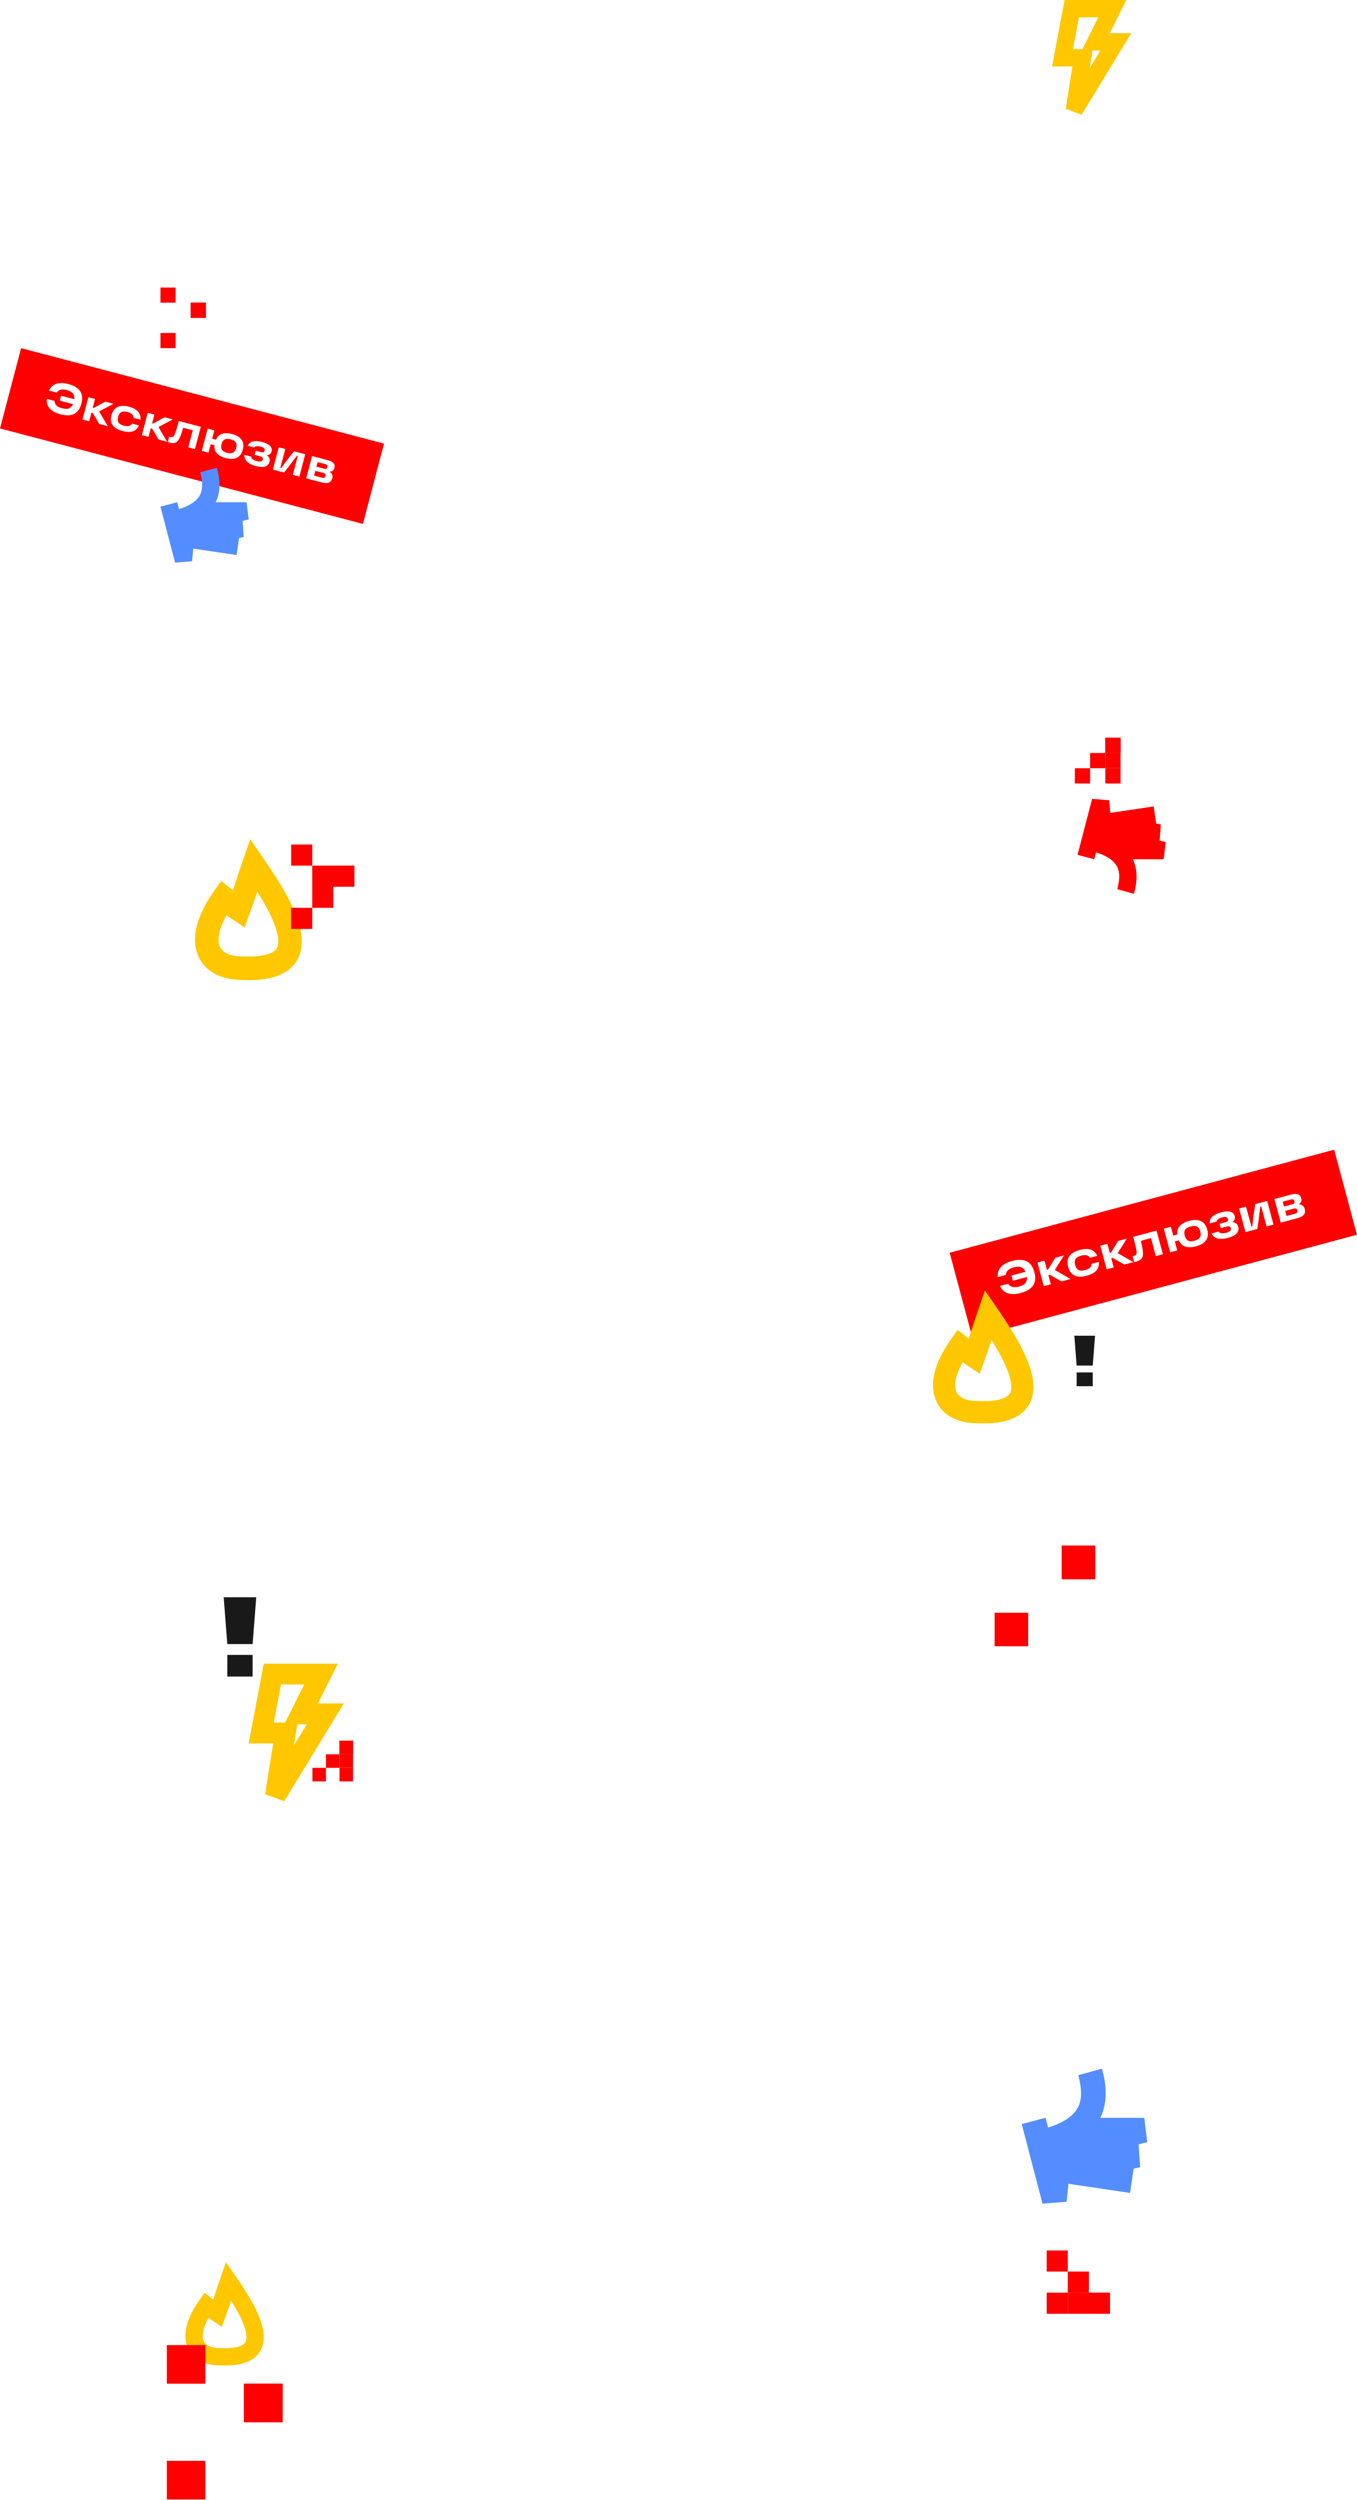 <svg width="2554" height="4703" viewBox="0 0 2554 4703" fill="none" xmlns="http://www.w3.org/2000/svg">
<path fill-rule="evenodd" clip-rule="evenodd" d="M722.758 834.603L39.72 655L-0 806.057L683.039 985.659L722.758 834.603ZM112.447 753.776L114.893 744.476L139.782 751.021C140.149 747.43 139.664 744.382 138.327 741.875C136.46 738.295 132.243 735.641 125.675 733.914C120.999 732.684 117.12 732.479 114.04 733.298C111.026 734.078 108.567 735.847 106.662 738.605L92.161 734.791C98.576 721.929 110.769 717.861 128.738 722.586C139.194 725.335 146.52 729.733 150.716 735.78C154.925 741.774 155.745 749.657 153.176 759.43C150.606 769.202 146.007 775.689 139.38 778.89C132.766 782.038 124.231 782.237 113.776 779.488C104.844 777.139 98.173 773.56 93.764 768.749C89.422 763.9 87.494 757.775 87.979 750.376L102.48 754.189C102.755 757.631 104.025 760.493 106.29 762.774C108.555 765.055 112.025 766.81 116.702 768.039C123.269 769.766 128.247 769.53 131.634 767.331C133.986 765.804 135.875 763.464 137.3 760.311L112.447 753.776ZM230.482 810.934C221.865 808.668 215.761 805.069 212.171 800.137C208.595 795.152 207.822 788.797 209.853 781.074C211.898 773.298 215.696 768.145 221.248 765.617C226.814 763.036 233.905 762.878 242.522 765.144C250.351 767.202 256.072 770.224 259.687 774.208C263.302 778.192 264.867 783.35 264.382 789.682L251.456 786.283C251.45 783.529 250.503 781.258 248.614 779.469C246.725 777.68 243.81 776.268 239.869 775.232C234.72 773.878 230.792 773.969 228.086 775.504C225.379 777.039 223.452 779.987 222.305 784.348C221.172 788.656 221.407 792.145 223.008 794.813C224.61 797.481 227.985 799.492 233.134 800.846C237.075 801.882 240.307 802.086 242.832 801.458C245.356 800.83 247.299 799.318 248.659 796.923L261.584 800.322C258.878 806.126 254.971 809.874 249.864 811.565C244.824 813.216 238.363 813.006 230.482 810.934ZM407.942 852.709C411.739 856.853 417.342 859.9 424.75 861.848C433.209 864.072 440.156 863.932 445.589 861.429C451.088 858.886 454.853 853.753 456.884 846.03C458.901 838.359 458.16 832.097 454.661 827.245C451.176 822.34 445.178 818.769 436.666 816.531C429.153 814.555 422.736 814.497 417.416 816.356C412.511 818.056 408.834 821.695 406.386 827.274L399.28 825.406L403.424 809.643L390.893 806.348L379.848 848.355L392.379 851.65L396.565 835.73L403.69 837.604C403.063 843.793 404.48 848.829 407.942 852.709ZM438.83 851.562C436.123 853.098 432.3 853.216 427.361 851.917C422.422 850.619 419.152 848.635 417.551 845.967C416.015 843.26 415.807 839.779 416.926 835.523C418.045 831.267 419.925 828.391 422.566 826.894C425.273 825.359 429.095 825.241 434.034 826.54C439.026 827.852 442.296 829.836 443.845 832.49C445.46 835.105 445.709 838.541 444.59 842.797C443.47 847.053 441.551 849.975 438.83 851.562ZM481.233 876.868C474.193 875.017 468.848 872.376 465.2 868.945C461.566 865.461 459.808 861.039 459.926 855.677L472.693 859.034C472.807 860.525 473.338 861.816 474.287 862.908C475.249 863.947 476.504 864.839 478.049 865.582C479.595 866.326 481.472 866.988 483.678 867.568C486.831 868.397 489.286 868.565 491.045 868.073C492.856 867.594 493.997 866.461 494.466 864.675C494.881 863.099 494.712 861.819 493.96 860.834C493.207 859.85 491.833 859.095 489.836 858.57L479.039 855.731L481.091 847.929L491.494 850.664C493.385 851.162 494.841 851.179 495.861 850.717C496.948 850.217 497.671 849.283 498.03 847.917C498.541 845.973 498.139 844.407 496.822 843.218C495.506 842.029 493.455 841.069 490.67 840.337C487.676 839.549 485.136 839.274 483.051 839.513C481.032 839.712 479.422 840.496 478.219 841.865L466.161 838.695C468.364 834.162 471.836 831.424 476.578 830.48C481.334 829.484 486.812 829.801 493.012 831.431C500.053 833.282 505.09 835.702 508.124 838.691C511.211 841.693 512.208 845.27 511.117 849.42C510.025 853.571 507.216 855.922 502.69 856.473L502.545 857.025C506.95 859.925 508.511 863.818 507.226 868.704C506.024 873.275 503.292 876.293 499.031 877.756C494.837 879.181 488.904 878.885 481.233 876.868ZM536.953 844.754L524.658 841.522L513.613 883.528L534.656 889.062C540.287 882.172 546.413 874.149 553.034 864.992C553.985 863.726 554.962 862.466 555.966 861.213C556.983 859.908 557.994 858.629 558.997 857.376L560.494 857.77L551.127 893.393L563.422 896.626L574.468 854.619L553.425 849.086C549.975 853.234 546.771 857.194 543.813 860.967C540.921 864.7 537.659 869.095 534.026 874.15C533.181 875.445 531.533 877.652 529.084 880.771L527.586 880.377L536.953 844.754ZM624.933 892.746C624.037 890.6 622.6 889.014 620.623 887.989L620.727 887.595C622.864 887.37 624.671 886.694 626.147 885.566C627.69 884.398 628.738 882.764 629.29 880.662C630.313 876.774 629.758 873.651 627.625 871.293C625.493 868.934 621.852 867.078 616.703 865.724L587.385 858.015L576.339 900.022L605.815 907.773C611.332 909.223 615.693 909.303 618.897 908.011C622.102 906.719 624.264 903.945 625.383 899.689C626.046 897.167 625.896 894.852 624.933 892.746ZM610.492 898.638C609.444 899.205 608.079 899.268 606.398 898.826L591.109 894.805L593.471 885.821L608.839 889.862C610.573 890.318 611.724 891.07 612.291 892.118C612.872 893.113 612.976 894.32 612.603 895.739C612.257 897.052 611.554 898.019 610.492 898.638ZM595.523 878.018L610.497 881.956C613.597 882.771 615.52 881.76 616.266 878.923C616.625 877.557 616.534 876.409 615.992 875.48C615.463 874.499 614.385 873.794 612.756 873.365L597.782 869.428L595.523 878.018ZM318.516 821.359L320.408 821.856C322.247 822.34 323.722 822.391 324.833 822.009C325.945 821.627 326.944 820.71 327.832 819.258C328.719 817.806 329.682 815.532 330.721 812.434C331.871 808.917 333.467 803.382 335.509 795.83L336.504 792.047L377.959 802.947L366.913 844.954L354.382 841.659L362.817 809.583L344.779 804.84L344.714 805.068L344.623 805.389C343.427 809.512 342.392 812.807 341.519 815.274C339.645 820.904 337.749 825.124 335.83 827.934C333.978 830.705 331.743 832.476 329.125 833.248C326.572 833.982 323.3 833.823 319.307 832.773L315.76 831.841L318.516 821.359ZM283.838 805.668L279.548 821.982L267.017 818.687L278.063 776.68L290.594 779.975L286.283 796.368L288.175 796.865L309.824 785.032L325.192 789.073L298.257 803.455L314.62 831.204L298.384 826.935L286.281 806.31L283.838 805.668ZM172.162 776.303L167.872 792.617L155.341 789.322L166.386 747.315L178.917 750.61L174.607 767.003L176.498 767.5L198.148 755.667L213.516 759.708L186.581 774.09L202.943 801.839L186.708 797.57L174.605 776.945L172.162 776.303Z" fill="#FF0000"/>
<path fill-rule="evenodd" clip-rule="evenodd" d="M2511.02 2163L1787.36 2356.9L1830.24 2516.94L2553.9 2323.04L2511.02 2163ZM1906.31 2409.63L1903.67 2399.78L1930.04 2392.71C1928.49 2389.21 1926.44 2386.66 1923.89 2385.05C1920.29 2382.74 1915.01 2382.51 1908.05 2384.38C1903.09 2385.7 1899.41 2387.55 1897.01 2389.93C1894.64 2392.23 1893.31 2395.16 1893 2398.7L1877.64 2402.82C1876.78 2387.59 1885.87 2377.43 1904.91 2372.33C1915.99 2369.36 1925.05 2369.56 1932.1 2372.92C1939.13 2376.23 1944.03 2383.06 1946.8 2393.41C1949.58 2403.76 1948.76 2412.16 1944.33 2418.59C1939.9 2424.97 1932.14 2429.65 1921.06 2432.62C1911.6 2435.15 1903.57 2435.36 1896.98 2433.25C1890.43 2431.07 1885.43 2426.44 1881.99 2419.37L1897.35 2415.25C1899.41 2418.28 1902.09 2420.25 1905.38 2421.16C1908.66 2422.07 1912.78 2421.86 1917.74 2420.53C1924.69 2418.67 1929.16 2415.83 1931.12 2412.02C1932.48 2409.38 1932.99 2406.23 1932.64 2402.57L1906.31 2409.63ZM2045.11 2400.18C2035.98 2402.63 2028.47 2402.52 2022.56 2399.87C2016.65 2397.16 2012.59 2391.71 2010.4 2383.53C2008.19 2375.29 2008.98 2368.55 2012.76 2363.3C2016.53 2357.99 2022.98 2354.12 2032.11 2351.67C2040.41 2349.45 2047.27 2349.22 2052.69 2350.99C2058.12 2352.76 2062.27 2356.68 2065.16 2362.77L2051.46 2366.44C2050.01 2363.91 2047.94 2362.31 2045.26 2361.66C2042.58 2361.01 2039.15 2361.24 2034.97 2362.36C2029.52 2363.82 2025.95 2365.97 2024.26 2368.81C2022.58 2371.65 2022.35 2375.37 2023.59 2380C2024.82 2384.56 2026.87 2387.65 2029.74 2389.26C2032.62 2390.88 2036.79 2390.96 2042.25 2389.49C2046.42 2388.38 2049.51 2386.86 2051.5 2384.96C2053.5 2383.05 2054.49 2380.64 2054.48 2377.71L2068.18 2374.04C2068.74 2380.82 2067.11 2386.32 2063.3 2390.57C2059.52 2394.74 2053.46 2397.95 2045.11 2400.18ZM2230.55 2345.3C2236.23 2347.12 2243 2346.98 2250.84 2344.88C2259.81 2342.48 2266.13 2338.69 2269.82 2333.53C2273.55 2328.29 2274.31 2321.58 2272.12 2313.4C2269.94 2305.27 2265.97 2299.9 2260.19 2297.27C2254.4 2294.58 2247 2294.45 2237.98 2296.87C2230.02 2299 2224.08 2302.32 2220.16 2306.83C2216.53 2310.98 2215.06 2316.27 2215.74 2322.69L2208.21 2324.71L2203.74 2308.01L2190.46 2311.57L2202.38 2356.07L2215.66 2352.52L2211.14 2335.65L2218.69 2333.63C2221.37 2339.66 2225.32 2343.55 2230.55 2345.3ZM2258.4 2328C2256.72 2330.83 2253.26 2332.95 2248.02 2334.36C2242.79 2335.76 2238.74 2335.65 2235.86 2334.04C2233.02 2332.35 2231 2329.25 2229.79 2324.75C2228.58 2320.24 2228.8 2316.6 2230.44 2313.83C2232.13 2310.99 2235.59 2308.87 2240.82 2307.47C2246.11 2306.05 2250.16 2306.16 2252.99 2307.79C2255.85 2309.35 2257.89 2312.38 2259.1 2316.89C2260.3 2321.4 2260.07 2325.1 2258.4 2328ZM2310.77 2329C2303.32 2331 2297 2331.38 2291.84 2330.13C2286.66 2328.84 2282.71 2325.69 2280 2320.69L2293.53 2317.06C2294.42 2318.38 2295.58 2319.29 2297.03 2319.79C2298.47 2320.24 2300.09 2320.41 2301.91 2320.28C2303.72 2320.15 2305.8 2319.77 2308.13 2319.15C2311.47 2318.25 2313.83 2317.11 2315.19 2315.73C2316.6 2314.34 2317.06 2312.7 2316.55 2310.8C2316.1 2309.13 2315.27 2308.04 2314.06 2307.53C2312.85 2307.02 2311.19 2307.05 2309.07 2307.62L2297.63 2310.68L2295.42 2302.42L2306.44 2299.46C2308.44 2298.93 2309.8 2298.18 2310.49 2297.21C2311.23 2296.18 2311.4 2294.94 2311.02 2293.49C2310.46 2291.43 2309.27 2290.2 2307.43 2289.8C2305.59 2289.4 2303.2 2289.59 2300.25 2290.38C2297.08 2291.23 2294.59 2292.32 2292.8 2293.63C2291.04 2294.88 2289.97 2296.45 2289.58 2298.34L2276.81 2301.76C2276.45 2296.43 2278.21 2292.08 2282.08 2288.72C2285.94 2285.3 2291.15 2282.71 2297.72 2280.95C2305.18 2278.95 2311.09 2278.53 2315.46 2279.68C2319.88 2280.83 2322.68 2283.6 2323.86 2287.99C2325.04 2292.39 2323.69 2296.03 2319.81 2298.92L2319.97 2299.51C2325.55 2299.86 2329.04 2302.63 2330.42 2307.8C2331.72 2312.65 2330.79 2316.86 2327.64 2320.45C2324.52 2323.97 2318.9 2326.82 2310.77 2329ZM2345.21 2270.1L2332.18 2273.59L2344.11 2318.1L2366.4 2312.12C2367.96 2302.82 2369.38 2292.2 2370.67 2280.28C2370.88 2278.62 2371.11 2276.94 2371.38 2275.26C2371.63 2273.52 2371.89 2271.81 2372.15 2270.13L2373.74 2269.71L2383.85 2307.45L2396.88 2303.96L2384.95 2259.45L2362.66 2265.43C2361.66 2271.06 2360.79 2276.4 2360.05 2281.43C2359.35 2286.39 2358.66 2292.15 2357.98 2298.72C2357.88 2300.36 2357.52 2303.26 2356.91 2307.42L2355.32 2307.84L2345.21 2270.1ZM2451.5 2268.02C2449.54 2266.52 2447.38 2265.81 2445.02 2265.91L2444.91 2265.49C2446.76 2264.16 2448.07 2262.59 2448.84 2260.77C2449.64 2258.88 2449.75 2256.83 2449.15 2254.6C2448.05 2250.48 2445.89 2247.9 2442.69 2246.85C2439.48 2245.8 2435.15 2246 2429.7 2247.46L2398.64 2255.79L2410.56 2300.29L2441.79 2291.92C2447.64 2290.36 2451.69 2288.14 2453.97 2285.26C2456.24 2282.38 2456.77 2278.69 2455.56 2274.18C2454.85 2271.51 2453.49 2269.46 2451.5 2268.02ZM2441.29 2281.05C2440.63 2282.12 2439.4 2282.9 2437.62 2283.38L2421.42 2287.72L2418.87 2278.2L2435.15 2273.83C2436.99 2273.34 2438.45 2273.43 2439.52 2274.1C2440.58 2274.71 2441.31 2275.76 2441.71 2277.27C2442.09 2278.66 2441.95 2279.92 2441.29 2281.05ZM2416.66 2269.93L2432.52 2265.68C2435.81 2264.8 2437.05 2262.86 2436.24 2259.85C2435.85 2258.4 2435.16 2257.39 2434.18 2256.82C2433.17 2256.2 2431.81 2256.12 2430.08 2256.58L2414.22 2260.83L2416.66 2269.93ZM2131.69 2363.47L2133.69 2362.93C2135.64 2362.41 2137.02 2361.68 2137.85 2360.75C2138.67 2359.81 2139.11 2358.44 2139.16 2356.64C2139.22 2354.83 2138.91 2352.23 2138.23 2348.83C2137.44 2344.98 2136 2339.05 2133.91 2331.02L2132.83 2327.01L2176.76 2315.24L2188.68 2359.74L2175.4 2363.3L2166.3 2329.32L2147.19 2334.44L2147.25 2334.68L2147.33 2335.03C2148.4 2339.45 2149.18 2343.03 2149.67 2345.76C2150.91 2351.94 2151.38 2356.82 2151.09 2360.42C2150.85 2363.95 2149.72 2366.75 2147.71 2368.84C2145.75 2370.86 2142.65 2372.44 2138.42 2373.57L2134.66 2374.58L2131.69 2363.47ZM2091.49 2367.26L2096.12 2384.55L2082.84 2388.1L2070.92 2343.6L2084.19 2340.04L2088.85 2357.41L2090.85 2356.87L2104.57 2334.58L2120.85 2330.22L2103.61 2357.64L2133.28 2374.59L2116.08 2379.2L2094.08 2366.57L2091.49 2367.26ZM1973.17 2398.96L1977.8 2416.25L1964.53 2419.81L1952.6 2375.3L1965.88 2371.74L1970.53 2389.11L1972.53 2388.57L1986.25 2366.28L2002.53 2361.92L1985.29 2389.34L2014.96 2406.29L1997.76 2410.9L1975.76 2398.27L1973.17 2398.96Z" fill="#FF0000"/>
<path fill-rule="evenodd" clip-rule="evenodd" d="M376.638 930.68C381.976 919.966 381.532 906.143 376.766 888.603L408.195 880C413.589 899.848 416.54 923.373 405.952 944.946H464.141L468.064 977.16L456.607 980.014L458.728 1010.27L450.027 1012.22L445.308 1044.26L363.742 1032.15L361.483 1055.9L329.513 1058.5L302 953.217L333.512 944.922L336.882 957.82C361.58 950.081 372.092 939.806 376.638 930.68Z" fill="#538DFF"/>
<path fill-rule="evenodd" clip-rule="evenodd" d="M2029.17 3964.11C2036.76 3948.87 2036.13 3929.2 2029.35 3904.24L2074.06 3892C2081.73 3920.24 2085.93 3953.71 2070.87 3984.41H2153.64L2159.22 4030.25L2142.92 4034.31L2145.94 4077.35L2133.56 4080.14L2126.85 4125.72L2010.83 4108.5L2007.61 4142.29L1962.14 4145.98L1923 3996.18L1967.82 3984.38L1972.62 4002.73C2007.75 3991.72 2022.7 3977.1 2029.17 3964.11Z" fill="#538DFF"/>
<path fill-rule="evenodd" clip-rule="evenodd" d="M2003.71 0H2119.83L2088.65 62.388H2129.19L2035.72 215.794L2005.75 204.7L2018.45 125.1H1980L2003.71 0ZM2071.14 95.042H2056.22L2050.93 128.209L2071.14 95.042ZM2037.21 92.446L2067.1 32.654H2030.66L2019.33 92.446H2037.21Z" fill="#FFC700"/>
<path fill-rule="evenodd" clip-rule="evenodd" d="M2102.64 1630.82C2107.98 1641.53 2107.53 1655.35 2102.77 1672.89L2134.2 1681.5C2139.59 1661.65 2142.54 1638.12 2131.95 1616.55L2190.14 1616.55L2194.06 1584.34L2182.61 1581.48L2184.73 1551.23L2176.03 1549.28L2171.31 1517.24L2089.74 1529.34L2087.48 1505.59L2055.51 1503L2028 1608.28L2059.51 1616.57L2062.88 1603.68C2087.58 1611.42 2098.09 1621.69 2102.64 1630.82Z" fill="#FF0000"/>
<path fill-rule="evenodd" clip-rule="evenodd" d="M421 3005H482.275L475.467 3093.16H427.808L421 3005ZM475.467 3113.5H427.808V3154.19H475.467V3113.5Z" fill="#191919"/>
<path fill-rule="evenodd" clip-rule="evenodd" d="M2022 2513H2061L2056.67 2569.14H2026.33L2022 2513ZM2056.67 2582.09H2026.33V2608H2056.67V2582.09Z" fill="#191919"/>
<path fill-rule="evenodd" clip-rule="evenodd" d="M496.473 3130H635.904L598.464 3204.83H647.14L534.9 3388.84L498.922 3375.53L514.174 3280.05H468L496.473 3130ZM577.434 3244H559.523L553.168 3283.78L577.434 3244ZM536.698 3240.88L572.58 3169.17H528.833L515.224 3240.88H536.698Z" fill="#FFC700"/>
<path fill-rule="evenodd" clip-rule="evenodd" d="M1853.73 2428L1877.04 2461.8C1892.24 2483.85 1907.57 2507.36 1919.73 2530.16C1931.71 2552.62 1941.55 2576.08 1944.26 2597.76C1947.07 2620.2 1942.35 2643.71 1921.49 2659.76C1902.57 2674.31 1874.36 2679.31 1838.84 2677.72C1803.68 2677.59 1771.1 2663.45 1759.81 2630.11C1749.22 2598.84 1761.21 2560.25 1789.68 2519.9L1802.22 2502.12L1819.39 2515.44C1820.78 2516.52 1822.03 2517.51 1823.19 2518.44C1825.39 2512.03 1826.85 2507.54 1828.19 2503.34C1828.61 2502.02 1829.02 2500.73 1829.44 2499.41C1831.79 2491.99 1834.41 2483.75 1840.27 2466.84L1853.73 2428ZM1811.82 2562.73C1796.97 2589.16 1795.94 2606.92 1799.23 2616.62C1802.47 2626.2 1813.21 2635.86 1839.33 2635.86H1839.81L1840.29 2635.88C1873.08 2637.4 1889.08 2631.98 1896.19 2626.51C1901.45 2622.46 1904.6 2616.19 1902.95 2602.98C1901.2 2589.01 1894.25 2570.98 1883.03 2549.94C1878.02 2540.54 1872.34 2530.88 1866.24 2521.11C1863.6 2529.19 1860.06 2539.54 1852.86 2559.44L1843.8 2584.49L1821.74 2569.71C1817.91 2567.14 1814.67 2564.84 1811.82 2562.73Z" fill="#FFC700"/>
<path fill-rule="evenodd" clip-rule="evenodd" d="M425.229 4256L443.411 4282.3C455.266 4299.44 467.224 4317.74 476.708 4335.47C486.05 4352.94 493.726 4371.2 495.841 4388.06C498.03 4405.51 494.348 4423.81 478.081 4436.29C463.322 4447.61 441.321 4451.5 413.616 4450.26C386.19 4450.16 360.774 4439.16 351.968 4413.22C343.711 4388.9 353.066 4358.88 375.268 4327.49L385.051 4313.66L398.439 4324.02C399.525 4324.86 400.504 4325.64 401.405 4326.35C403.122 4321.37 404.261 4317.88 405.308 4314.61C405.635 4313.59 405.956 4312.58 406.283 4311.55C408.118 4305.78 410.156 4299.37 414.728 4286.22L425.229 4256ZM392.536 4360.81C380.958 4381.37 380.155 4395.19 382.716 4402.73C385.248 4410.18 393.625 4417.7 413.999 4417.7H414.372L414.745 4417.71C440.321 4418.89 452.795 4414.68 458.342 4410.43C462.446 4407.28 464.902 4402.4 463.614 4392.12C462.25 4381.25 456.833 4367.23 448.081 4350.86C444.172 4343.55 439.742 4336.03 434.983 4328.43C432.925 4334.72 430.162 4342.77 424.547 4358.25L417.48 4377.74L400.275 4366.24C397.286 4364.24 394.759 4362.45 392.536 4360.81Z" fill="#FFC700"/>
<path fill-rule="evenodd" clip-rule="evenodd" d="M470.938 1579L495.729 1614.83C511.894 1638.2 528.199 1663.12 541.129 1687.29C553.866 1711.09 564.333 1735.97 567.217 1758.94C570.202 1782.73 565.181 1807.66 543.002 1824.66C522.878 1840.09 492.88 1845.38 455.104 1843.7C417.708 1843.56 383.054 1828.57 371.047 1793.23C359.788 1760.09 372.543 1719.19 402.816 1676.42L416.155 1657.57L434.41 1671.69C435.891 1672.84 437.225 1673.88 438.454 1674.86C440.795 1668.07 442.349 1663.31 443.775 1658.86C444.222 1657.47 444.659 1656.09 445.105 1654.69C447.607 1646.83 450.386 1638.1 456.62 1620.17L470.938 1579ZM426.361 1721.81C410.575 1749.83 409.48 1768.65 412.972 1778.93C416.424 1789.09 427.846 1799.33 455.626 1799.33H456.135L456.644 1799.35C491.516 1800.96 508.525 1795.22 516.088 1789.42C521.684 1785.13 525.032 1778.48 523.275 1764.48C521.416 1749.67 514.029 1730.56 502.097 1708.25C496.767 1698.29 490.727 1688.05 484.238 1677.69C481.431 1686.26 477.664 1697.23 470.007 1718.33L460.372 1744.88L436.914 1729.21C432.837 1726.49 429.392 1724.05 426.361 1721.81Z" fill="#FFC700"/>
<rect x="2051.67" y="1416.67" width="28.666" height="28.666" fill="#FF0000"/>
<rect x="2023" y="1445.33" width="28.666" height="28.666" fill="#FF0000"/>
<rect x="2080.33" y="1388" width="28.666" height="28.666" fill="#FF0000"/>
<rect x="2080.33" y="1388" width="28.666" height="28.666" fill="#FF0000"/>
<rect x="2080.33" y="1416.67" width="28.666" height="28.666" fill="#FF0000"/>
<rect x="2080.33" y="1445.33" width="28.666" height="28.666" fill="#FF0000"/>
<rect x="613.494" y="3300.49" width="25.492" height="25.492" fill="#FF0000"/>
<rect x="588" y="3325.98" width="25.492" height="25.492" fill="#FF0000"/>
<rect x="638.985" y="3275" width="25.492" height="25.492" fill="#FF0000"/>
<rect x="638.985" y="3275" width="25.492" height="25.492" fill="#FF0000"/>
<rect x="638.985" y="3300.49" width="25.492" height="25.492" fill="#FF0000"/>
<rect x="638.985" y="3325.98" width="25.492" height="25.492" fill="#FF0000"/>
<rect x="2049.38" y="4273.69" width="39.69" height="39.69" transform="rotate(90 2049.38 4273.69)" fill="#FF0000"/>
<rect x="2009.69" y="4234" width="39.69" height="39.69" transform="rotate(90 2009.69 4234)" fill="#FF0000"/>
<rect x="2089.07" y="4313.38" width="39.69" height="39.69" transform="rotate(90 2089.07 4313.38)" fill="#FF0000"/>
<rect x="2089.07" y="4313.38" width="39.69" height="39.69" transform="rotate(90 2089.07 4313.38)" fill="#FF0000"/>
<rect x="2049.38" y="4313.38" width="39.69" height="39.69" transform="rotate(90 2049.38 4313.38)" fill="#FF0000"/>
<rect x="2009.69" y="4313.38" width="39.69" height="39.69" transform="rotate(90 2009.69 4313.38)" fill="#FF0000"/>
<rect x="587.69" y="1668.27" width="39.69" height="39.69" fill="#FF0000"/>
<rect x="547.999" y="1707.96" width="39.69" height="39.69" fill="#FF0000"/>
<rect x="627.382" y="1628.58" width="39.69" height="39.69" fill="#FF0000"/>
<rect x="627.382" y="1628.58" width="39.69" height="39.69" fill="#FF0000"/>
<rect x="587.69" y="1628.58" width="39.69" height="39.69" fill="#FF0000"/>
<rect x="547.999" y="1588.89" width="39.69" height="39.69" fill="#FF0000"/>
<rect x="1872" y="3034.15" width="63.075" height="63.075" fill="#FF0000"/>
<rect x="1998.16" y="2908" width="63.075" height="63.075" fill="#FF0000"/>
<rect x="1998.16" y="2908" width="63.075" height="63.075" fill="#FF0000"/>
<rect x="314" y="4629.79" width="72.597" height="72.597" fill="#FF0000"/>
<rect x="459.202" y="4484.6" width="72.597" height="72.597" fill="#FF0000"/>
<rect x="459.202" y="4484.6" width="72.597" height="72.597" fill="#FF0000"/>
<rect x="314" y="4412" width="72.597" height="72.597" fill="#FF0000"/>
<rect x="302" y="626.46" width="28.487" height="28.487" fill="#FF0000"/>
<rect x="358.976" y="569.486" width="28.487" height="28.487" fill="#FF0000"/>
<rect x="358.976" y="569.486" width="28.487" height="28.487" fill="#FF0000"/>
<rect x="302" y="541" width="28.487" height="28.487" fill="#FF0000"/>
</svg>
